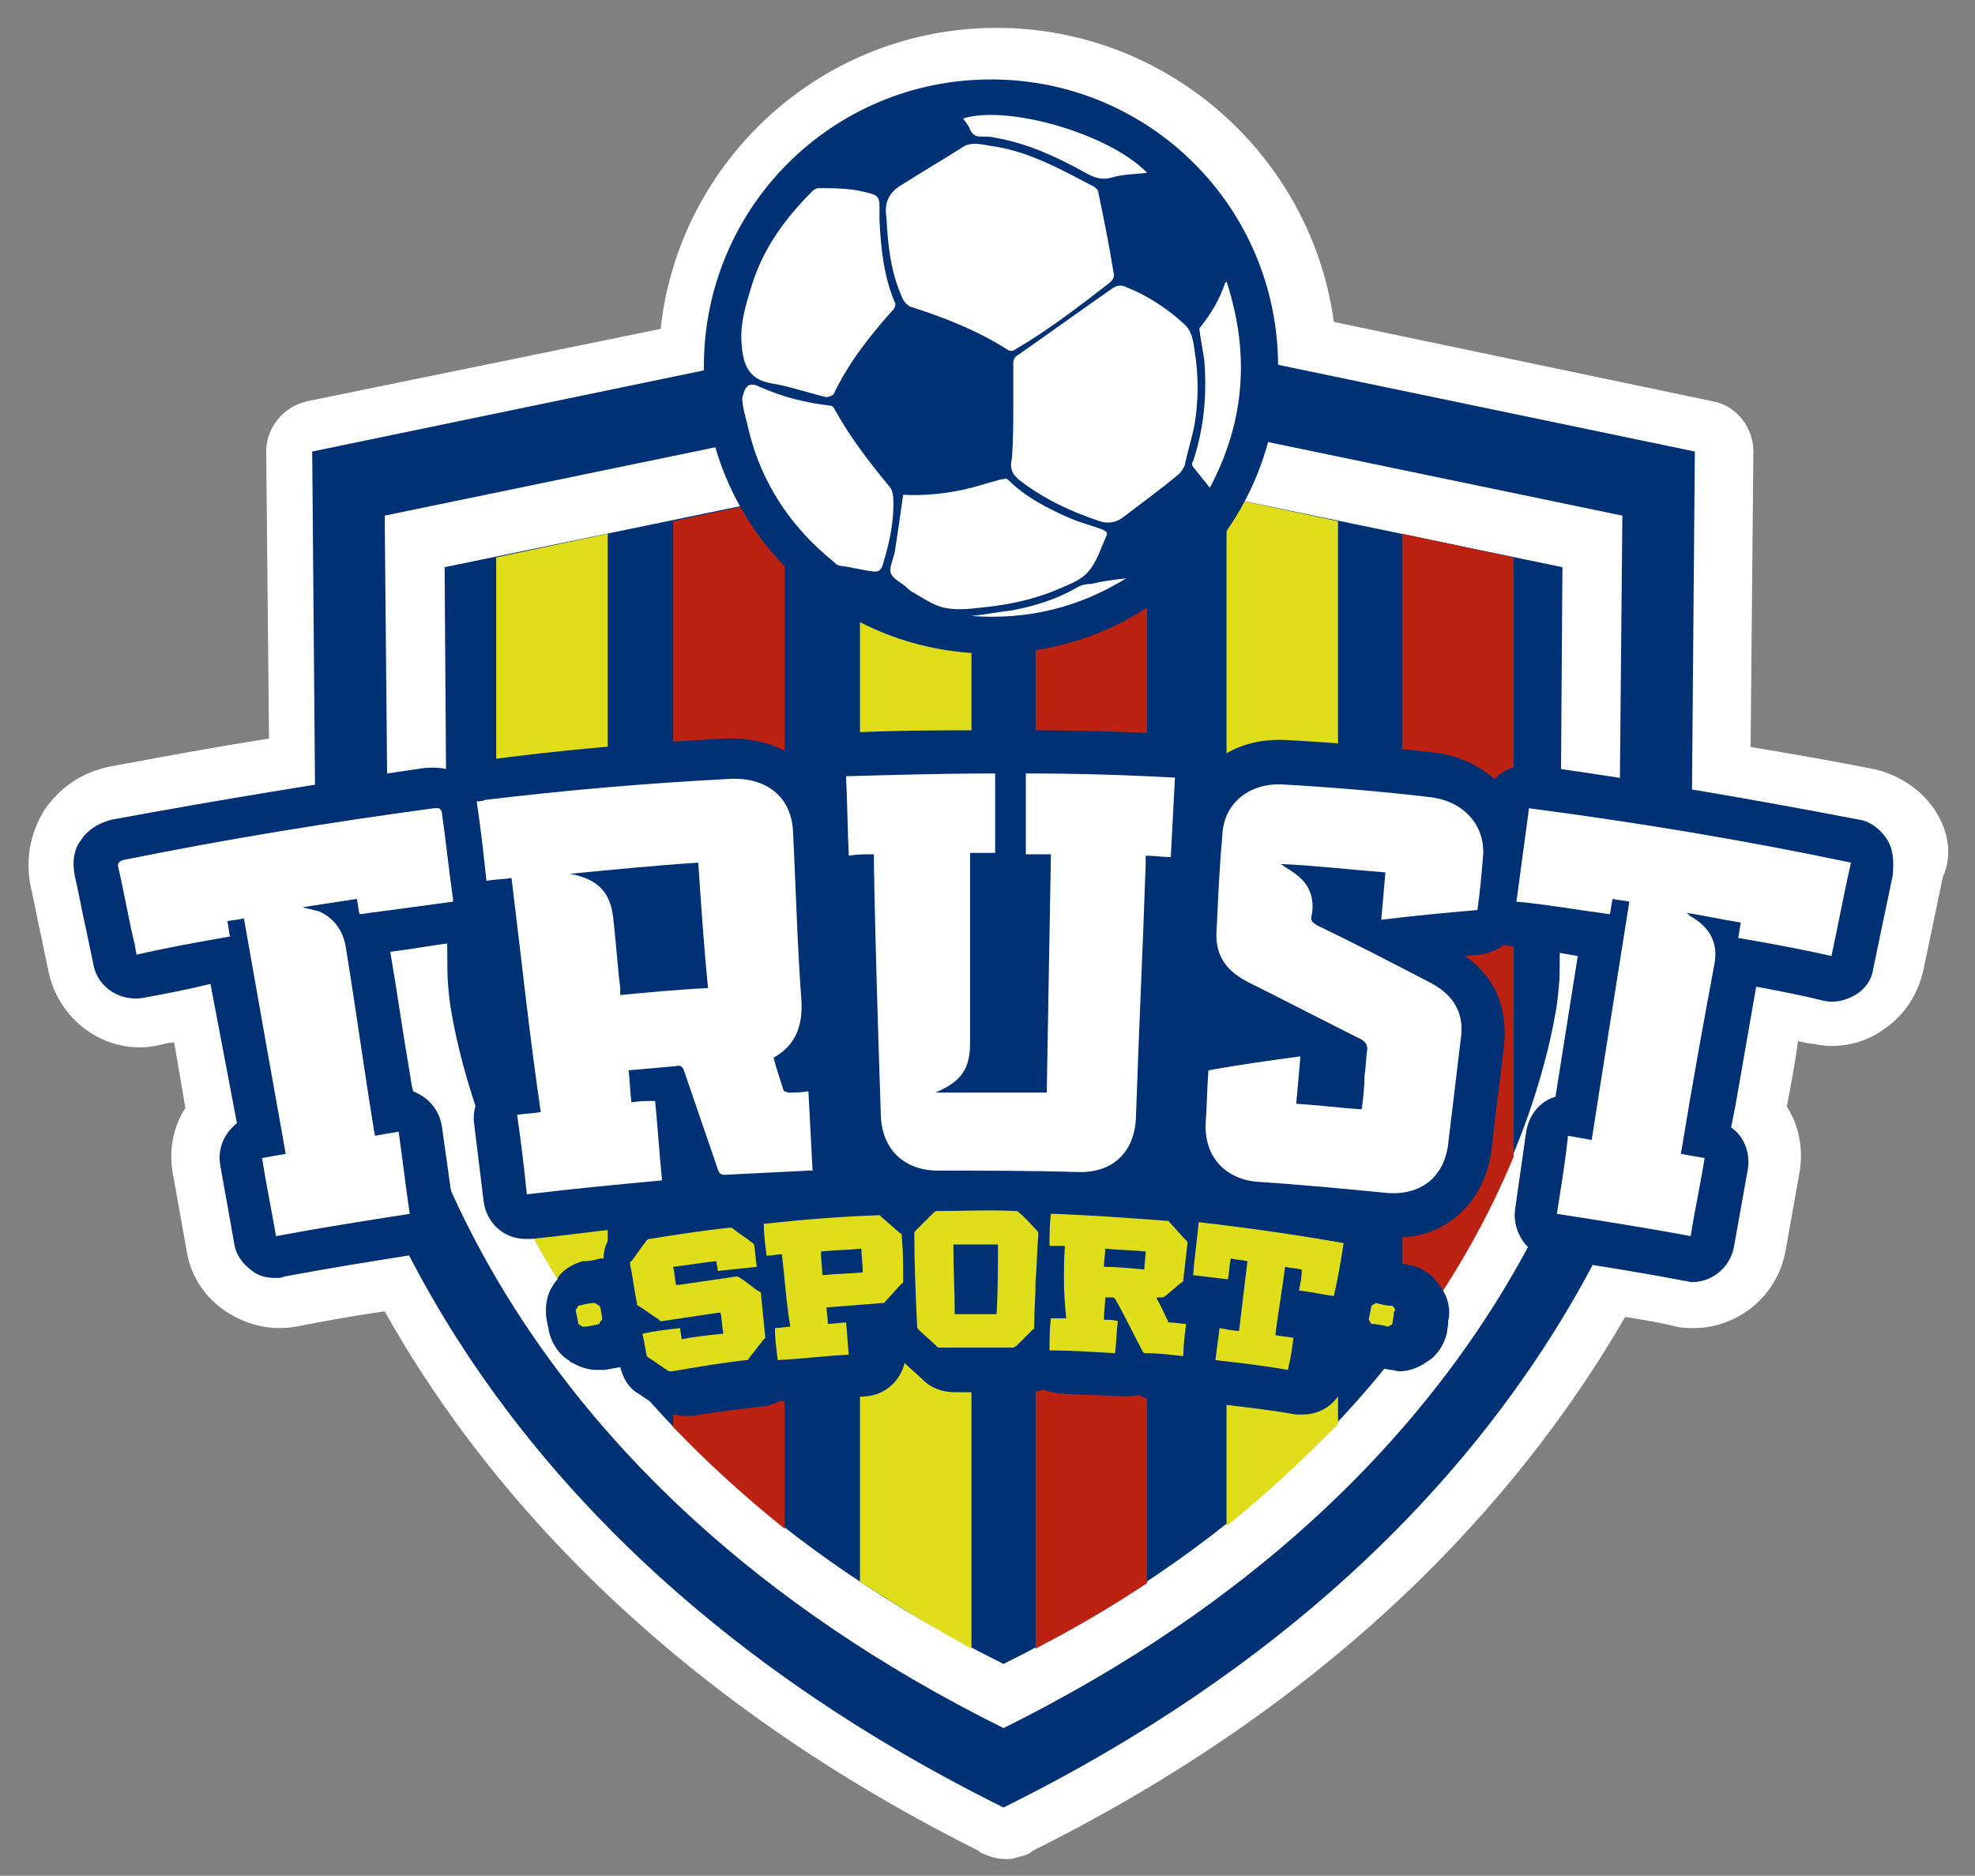<svg xmlns="http://www.w3.org/2000/svg" xmlns:xlink="http://www.w3.org/1999/xlink" id="Capa_1" x="0px" y="0px" viewBox="0 0 141.7 134.6" style="enable-background:new 0 0 141.7 134.6;" xml:space="preserve"><rect x="0" y="0" width="141.7" height="134.6" fill="#808080" stroke="none"/><style type="text/css"> .st0{fill:#FFFFFF;} .st1{fill:#003174;} .st2{fill:#BB2212;} .st3{fill:#E0DD1A;}</style><g> <path class="st0" d="M138.8,58.1c-1-1.5-2.6-2.5-4.3-2.9c-3-0.6-5.9-1.1-8.9-1.6l0.2-21.2c0-1.7-1.2-3.3-2.9-3.6l-27.2-5.7 C94.1,11.3,83.9,2,71.5,2c-12.5,0-22.8,9.5-24.1,21.6L22,28.8c-1.7,0.4-2.9,1.9-2.9,3.6l0.2,20.6c-3.9,0.6-7.6,1.3-11.4,2 c-2,0.4-3.6,1.5-4.7,3.1c-1,1.6-1.4,3.5-1,5.5c0.3,1.3,0.5,2.5,0.8,3.8l0.5,2.4c0.8,3.6,4.3,6,7.9,5.2c0.4-0.1,0.8-0.2,1.1-0.2 l0.8,4.7c-0.9,1.4-1.2,3.1-0.9,4.7l1,5.6c0.3,1.8,1.3,3.3,2.8,4.3c1.5,1,3.3,1.4,5,1.1c2.1-0.4,4.2-0.8,6.4-1.1 c6.5,11.6,19,26.9,42.6,38.7c0,0,0.1,0.1,0.1,0.1c0.6,0.3,1.2,0.5,1.9,0.5c0.2,0,0.5,0,0.7-0.1c0.4-0.1,0.9-0.2,1.2-0.5l0,0 c23.5-11.7,35.9-26.9,42.5-38.3c1.3,0.2,2.5,0.4,3.7,0.7c0.4,0.1,0.8,0.1,1.2,0.1c3.2,0,6-2.3,6.6-5.5l1-5.6c0.3-1.7,0-3.4-0.9-4.8 c0.3-1.6,0.6-3.1,0.8-4.7c0.4,0.1,0.8,0.2,1.1,0.2c1.7,0.4,3.6,0,5-1c1.5-1,2.5-2.5,2.9-4.3l1.4-6.7 C140.1,61.4,139.8,59.6,138.8,58.1"></path> <path class="st1" d="M72.1,22.1L72.1,22.1L72.1,22.1L72.1,22.1L72.1,22.1L22.4,32.4l0.3,35.7c0,1,0.1,2,0.2,3.1 c1.2,7.9,8.5,38.4,49.1,58.5v0c0,0,0,0,0,0l0,0v0c40.6-20.1,47.9-50.7,49.1-58.5c0.2-1,0.2-2,0.2-3.1l0.3-35.7L72.1,22.1z"></path> <path class="st0" d="M72.1,27.8L72.1,27.8L72.1,27.8L72.1,27.8L72.1,27.8L27.6,37l0.3,32c0,0.9,0.1,1.8,0.2,2.7 c1.1,7.1,7.6,34.3,43.9,52.3v0c0,0,0,0,0,0c0,0,0,0,0,0v0c36.3-18,42.8-45.3,43.9-52.3c0.1-0.9,0.2-1.8,0.2-2.7l0.3-32L72.1,27.8z"></path> <path class="st1" d="M72.1,32.4L72.1,32.4L72.1,32.4L72.1,32.4L72.1,32.4l-40.2,8.3l0.2,28.9c0,0.8,0.1,1.7,0.2,2.5 c1,6.4,6.8,31,39.7,47.3v0c0,0,0,0,0,0c0,0,0,0,0,0v0c32.8-16.3,38.7-40.9,39.7-47.3c0.1-0.8,0.2-1.6,0.2-2.5l0.2-28.9L72.1,32.4z"></path> <path class="st2" d="M82.3,34.6l-8-1.7v85.4c2.9-1.5,5.6-3.1,8-4.7V34.6z"></path> <path class="st2" d="M48.3,102.4c2.3,2.4,5,4.9,8,7.3V35.7l-8,1.7V102.4z"></path> <path class="st2" d="M100.6,96.8c3.8-5,6.3-9.7,8-13.8V40l-8-1.7V96.8z"></path> <path class="st3" d="M96,102.2V37.4l-8-1.7v73.8C91,107.1,93.6,104.6,96,102.2"></path> <path class="st3" d="M35.6,83.3c1.7,4.1,4.3,8.8,8,13.7V38.3l-8,1.7V83.3z"></path> <path class="st3" d="M61.7,113.5c2.5,1.6,5.1,3.2,8,4.8V32.9l-8,1.7V113.5z"></path> <path class="st1" d="M91.7,26.3c0,11.4-9.2,20.6-20.6,20.6c-11.4,0-20.6-9.2-20.6-20.6c0-11.4,9.2-20.6,20.6-20.6 C82.5,5.7,91.7,14.9,91.7,26.3"></path> <path class="st0" d="M63.6,15.6C63.6,15.5,63.6,15.5,63.6,15.6c-0.2-1.2,0.3-1.9,1.2-2.4c1.4-0.9,2.8-1.7,4.2-2.6 c0.7-0.5,1.5-0.2,2.3-0.1c2.6,0.4,4.9,1.7,7.2,2.9c0.1,0.1,0.3,0.2,0.3,0.4c0.4,1.9,0.8,3.9,1.1,5.8c0.1,0.3-0.1,0.5-0.3,0.7 c-2.2,1.7-4.4,3.4-6.8,4.8c-0.1,0.1-0.4,0.1-0.5,0c-2.2-1.4-4.5-2.3-7-3.1c-0.2-0.1-0.4-0.3-0.5-0.5C63.9,19.6,63.7,17.6,63.6,15.6 "></path> <path class="st0" d="M72.7,29c0-1,0-1.9,0-2.9c0-0.3,0.1-0.5,0.3-0.6c2.3-1.6,4.5-3.2,6.8-4.8c0.3-0.2,0.6-0.3,1-0.1 c1.5,0.6,2.9,1.5,4.1,2.6c0.6,0.5,0.7,1.2,0.8,1.9c0.3,1.8,0.3,3.6,0,5.4c-0.2,1-0.5,1.9-0.7,2.9c-0.1,0.2-0.2,0.4-0.4,0.6 c-1.3,1.1-2.7,2.1-4,3.1c-0.5,0.4-1.1,0.5-1.7,0.3c-2.1-0.7-4-1.6-5.7-2.9c-0.5-0.4-0.8-0.8-0.6-1.6C72.7,31.6,72.7,30.3,72.7,29 C72.7,29,72.7,29,72.7,29"></path> <path class="st0" d="M63.1,15.8c0.1,2,0.3,4,1.1,5.9c0.1,0.1,0,0.4-0.1,0.5c-1.7,1.9-3.2,3.8-4.3,6.1c-0.1,0.1-0.4,0.2-0.5,0.2 c-1.3-0.3-2.7-0.8-4-1c-1.7-0.3-2-1.5-2.1-2.9c-0.1-1.4,0.3-2.7,0.7-4c0.8-2.7,2.4-4.9,4.4-6.9c0.1-0.1,0.3-0.2,0.4-0.2 c1.3,0,2.5,0,3.8,0.4c0.4,0.1,0.6,0.3,0.6,0.8C63.1,15.1,63.1,15.5,63.1,15.8"></path> <path class="st0" d="M64.8,35.5c1.6,0.1,3.3-0.1,4.9-0.5c0.7-0.2,1.4-0.4,2.1-0.6c0.2,0,0.4-0.1,0.5,0c1.3,1.3,2.9,2.1,4.5,2.8 c0.7,0.3,1.5,0.5,2.3,0.8c0.2,0.1,0.4,0.2,0.3,0.4c-0.4,0.9-0.7,1.9-1.3,2.6c-0.5,0.6-1.3,0.9-2,1.2c-1.8,0.8-3.7,1.2-5.7,1.4 c-0.9,0.1-1.8,0.2-2.7,0c-0.8-0.2-1.5-0.7-2.2-1.1c-0.2-0.1-0.3-0.2-0.4-0.3c-0.4-0.4-1-0.6-1.2-1.1c-0.1-0.4,0.2-1,0.3-1.5 C64.4,38.3,64.6,36.9,64.8,35.5"></path> <path class="st0" d="M62.6,41c-0.8-0.1-1.5-0.3-2.3-0.4c-0.2,0-0.4-0.2-0.5-0.3c-3.1-2.5-5.2-5.7-6.1-9.5c-0.1-0.5-0.3-1.1-0.4-1.7 c0-0.2-0.1-0.5,0-0.7c0.2-0.8,0.5-1,1.3-0.6c1.6,0.7,3.2,1.1,4.9,1.3c0.2,0,0.3,0.1,0.4,0.3c1.1,2,2.5,3.8,3.9,5.5 c0.3,0.3,0.3,0.9,0.3,1.3c0,1.4-0.3,2.8-0.7,4.1C63.3,40.8,63.1,41.1,62.6,41"></path> <path class="st0" d="M88,20.2c1.7,5.2,1.3,10.1-1.2,14.8c-0.4-0.5-0.8-1-1.2-1.5c-0.1-0.1-0.1-0.3,0-0.4c0.8-2.4,1-4.8,0.8-7.3 c-0.1-0.6-0.2-1.2-0.3-1.8c0-0.2-0.1-0.4,0-0.5c0.8-1,1.4-2,1.8-3.2C87.9,20.3,87.9,20.3,88,20.2"></path> <path class="st0" d="M82.3,12.4c-0.8,0.1-1.7,0.1-2.4,0.3c-0.9,0.3-1.5,0-2.2-0.4c-2-1.1-4-2-6.2-2.4c-0.4-0.1-0.7-0.1-1.1-0.1 c-0.4,0-0.6-0.1-0.8-0.5c-0.1-0.3-0.3-0.5-0.5-0.8C72.3,7.5,79.6,9.6,82.3,12.4"></path> <path class="st0" d="M69.7,44.2c1-0.1,2-0.3,2.9-0.4c1.6-0.3,3.2-0.8,4.6-1.6c0.3-0.2,0.7-0.3,1.1-0.3c0.8-0.2,1.6-0.3,2.5-0.4 C77.4,43.6,73.7,44.5,69.7,44.2"></path> <path class="st1" d="M135.3,60.1c-0.5-0.7-1.2-1.2-2-1.3c-7.8-1.5-15.4-2.8-23.3-3.9c-0.8-0.1-1.6,0.1-2.3,0.6 c-0.2,0.1-0.3,0.3-0.5,0.4c-1.1-1-2.6-1.7-4.3-1.9c-3.5-0.4-7-0.7-10.6-0.9c-2-0.1-3.8,0.4-5.2,1.6c-0.4-1.1-1.5-1.9-2.7-2 c-3.6-0.2-7.2-0.3-10.8-0.3c-0.4,0-0.8,0.1-1.2,0.2c-0.4-0.2-0.8-0.2-1.2-0.2c-3.6,0-7.2,0-10.8,0.2c-1.3,0-2.5,1-2.8,2.2 c0,0,0,0,0,0c-1.4-1.3-3.4-1.9-5.7-1.8c-5.7,0.3-11.6,0.8-17.5,1.6l-0.6,0.1c-0.5,0.1-1,0.3-1.4,0.6c-0.8-0.3-1.6-0.2-1.9-0.2 c-7.5,1.1-14.8,2.3-22.4,3.7c-1.3,0.3-2,1-2.3,1.5c-0.4,0.5-0.7,1.4-0.4,2.7c0.3,1.3,0.5,2.5,0.8,3.8l0.5,2.4 c0.3,1.7,2,2.7,3.6,2.4c1.6-0.3,3.2-0.6,4.8-1L17,80.6c-0.9,0.7-1.4,1.8-1.2,3l1,5.6c0.1,0.8,0.6,1.5,1.3,2 c0.5,0.4,1.1,0.5,1.7,0.5c0.2,0,0.4,0,0.6-0.1c3.2-0.6,6.3-1.1,9.5-1.6c1.7-0.3,2.8-1.8,2.6-3.5l-0.8-5.7c-0.2-1.2-1-2.1-2.1-2.5 l-0.2-1.3c-0.5-2.9-0.9-5.8-1.4-8.7c1.6-0.2,3.2-0.5,4.8-0.7c0.5-0.1,1-0.3,1.4-0.5l1.2,10.5c-0.9,0.6-1.5,1.7-1.4,2.9l0.7,5.7 c0.2,1.6,1.5,2.7,3,2.7c0.1,0,0.2,0,0.4,0c2.1-0.2,4.1-0.5,6.1-0.7c-0.1,0.1-0.2,0.2-0.3,0.4c-0.4,0.5-0.6,1.1-0.6,1.7 c-0.1,0-0.1,0-0.2,0c-0.4,0.1-0.8,0.2-1.2,0.2c0,0-0.1,0-0.1,0c-0.7,0.2-1.4,0.6-1.8,1.2c0,0,0,0,0,0.1c-0.1,0.1-0.2,0.2-0.3,0.4 c-0.5,0.7-0.6,1.6-0.5,2.4l0.2,1c0.2,0.8,0.7,1.6,1.4,2c0.1,0.1,0.2,0.2,0.3,0.2c0.5,0.3,1.1,0.5,1.7,0.5c0.2,0,0.3,0,0.5,0 c0,0,0.1,0,0.1,0l1.1-0.2c0.2,0.8,0.6,1.5,1.3,1.9l1.5,1c0.5,0.4,1.2,0.6,1.9,0.6c0.2,0,0.3,0,0.5,0c1.7-0.3,3.4-0.5,5.2-0.7 c0.4-0.1,0.8-0.2,1.1-0.4c0.3,0.1,0.5,0.1,0.8,0.1c0.1,0,0.2,0,0.3,0c1.6-0.2,3.3-0.3,5-0.4c1.4-0.1,2.5-1.1,2.8-2.4c0,0,0,0,0,0 c0.4,0.4,0.9,0.8,1.3,1.2c0.6,0.6,1.4,0.9,2.3,0.9h0.1c1.7,0,3.5,0,5.2,0h0c0.4,0,0.8-0.1,1.1-0.2c0.3,0.2,0.7,0.2,1.1,0.3 c1.5,0.1,3.1,0.1,4.6,0.2c0.4,0,0.7,0,1.1-0.1c0.3,0.2,0.7,0.3,1.1,0.3c0.9,0.1,1.7,0.1,2.5,0.2l0.1,0c0.1,0,0.2,0,0.3,0 c0.4,0,0.7-0.1,1-0.2c0.4,0.2,0.8,0.4,1.2,0.4c1.7,0.2,3.4,0.4,5.1,0.7c0.2,0,0.3,0,0.5,0c1.5,0,2.8-1.1,3-2.6l0.3-1.9 c0.5,0.5,1.1,0.9,1.8,1.1l1.2,0.2c0.2,0,0.4,0.1,0.6,0.1c0.6,0,1.2-0.2,1.7-0.5l0.3-0.2c0.7-0.4,1.2-1.2,1.4-2l0.1-0.7v0l0-0.2 c0.2-0.8,0-1.7-0.5-2.4c-0.1-0.1-0.2-0.3-0.3-0.4c-0.4-0.6-1.1-1-1.8-1.2c0,0-0.1,0-0.1,0c-0.3-0.1-0.6-0.1-0.9-0.2l0.1-0.6 c0.1-0.4,0.1-0.8,0-1.2c3.5-0.1,6.1-2.6,6.6-6.2c0.1-0.9,0.2-1.7,0.3-2.6c0.2-1.6,0.4-3.2,0.6-4.9c0.3-2.7-0.6-5-2.8-6.5 c0.4,0,0.7-0.1,1.1-0.1c0.6-0.1,1.2-0.3,1.7-0.7c0.1,0,0.3,0.1,0.5,0.1c1.6,0.2,3.2,0.4,4.8,0.7l-1.6,10.1 c-1.1,0.3-1.9,1.3-2.1,2.5l-0.8,5.6c-0.1,0.8,0.1,1.6,0.6,2.3c0.5,0.7,1.2,1.1,2,1.2c3.2,0.5,6.4,1,9.5,1.6c0.2,0,0.4,0.1,0.6,0.1 c1.4,0,2.7-1,3-2.5l1-5.6c0.2-1.2-0.3-2.4-1.2-3l0.3-1.5c0.5-2.9,1-5.7,1.5-8.6c1.6,0.3,3.2,0.6,4.8,1c0.8,0.2,1.6,0,2.3-0.4 c0.7-0.4,1.2-1.1,1.3-1.9l1.4-6.7C135.9,61.6,135.8,60.8,135.3,60.1 M61.3,84.3c0-0.1,0-0.1,0-0.2v0c0,0.1,0.1,0.1,0.1,0.2 C61.3,84.3,61.3,84.3,61.3,84.3"></path> <path class="st0" d="M36.7,63c-0.6,0.1-1.2,0.1-1.8,0.2c-0.2-1.9-0.4-3.7-0.7-5.7c0.2,0,0.4,0,0.6-0.1c5.8-0.7,11.6-1.2,17.4-1.5 c2.8-0.2,4.6,1.3,4.7,3.8c0.2,4,0.3,8.1,0.6,12.1c0.1,1.8-0.4,3.2-2,4.1c0.2,0.8,0.5,1.6,0.7,2.3c0,0.1,0.3,0.2,0.4,0.2 c0.5,0,0.9,0,1.4-0.1c0.1,1.9,0.2,3.8,0.3,5.7c-0.1,0-0.2,0-0.3,0c-2,0.1-4,0.2-6,0.3c-0.3,0-0.4-0.1-0.5-0.4 c-0.8-2.3-1.6-4.7-2.4-7c-0.1-0.3-0.2-0.5-0.6-0.4c-1.1,0.1-2.2,0.2-3.4,0.3c0.1,0.8,0.1,1.5,0.2,2.3c0.6-0.1,1.1-0.1,1.7-0.1 c0.2,1.9,0.3,3.8,0.5,5.7c-3.2,0.3-6.4,0.6-9.7,1c-0.2-1.9-0.4-3.7-0.7-5.7c0.6-0.1,1.1-0.1,1.7-0.2C38,74.4,37.4,68.7,36.7,63 M50.1,61.9c-3.1,0.2-6.1,0.5-9.2,0.8c2.1,0.4,2.9,1.4,3.1,3.2c0.2,1.7,0.3,3.4,0.5,5c0,0.2,0,0.3,0,0.5c2.1-0.2,4.2-0.4,6.3-0.5 C50.5,67.9,50.3,64.9,50.1,61.9"></path> <path class="st0" d="M73.6,55.5c3.6,0,7.1,0.1,10.7,0.3c-0.1,1.9-0.2,3.8-0.3,5.7c-0.6,0-1.2-0.1-1.8-0.1c0,0.2,0,0.4,0,0.6 C82,68,81.7,74.1,81.5,80.2c-0.1,2.5-1.7,4-4.2,3.9C74,84,70.6,84,67.3,84c-2.4,0-4-1.5-4.1-3.9C63,74,62.8,67.9,62.7,61.9 c0-0.2,0-0.4,0-0.6c-0.6,0-1.2,0-1.8,0.1c-0.1-1.9-0.1-3.8-0.2-5.7c3.5-0.1,7.1-0.2,10.7-0.2c0,1.9,0,3.7,0,5.7c-0.6,0-1.1,0-1.8,0 c0,0.2,0,0.4,0,0.6l0,13c0,1.9-0.6,2.8-2.5,3.6c2.7,0,5.3,0,8,0c0.1-5.7,0.2-11.4,0.3-17.1c-0.6,0-1.2,0-1.8,0 C73.6,59.3,73.6,57.4,73.6,55.5"></path> <path class="st0" d="M106,65.3c-2.3,0.2-4.5,0.4-6.9,0.7c0.1-1.1,0.2-2.3,0.3-3.4c-2.6-0.2-5.1-0.5-7.5-0.6c0.4,0.3,1,0.6,1.5,1.1 c0.7,0.7,0.9,1.7,0.7,2.6c-0.1,0.4,0.1,0.5,0.4,0.7c2.7,1.3,5.4,2.7,8.1,4.1c1.7,0.9,2.5,2.2,2.2,4.1c-0.3,2.5-0.6,5-0.9,7.5 c-0.3,2.4-2,3.7-4.4,3.5c-3.1-0.3-6.2-0.6-9.3-0.8c-2.3-0.2-3.8-1.8-3.7-4.2c0.1-1.3,0.1-2.5,0.2-3.8c2.2-0.4,4.4-0.7,6.6-1 c-0.1,1.2-0.2,2.3-0.3,3.4c1.6,0.1,3.1,0.3,4.7,0.4c0.1-0.8,0.2-1.6,0.2-2.4c0.1-0.6,0.1-1.3,0.2-1.9c0-0.3-0.1-0.5-0.4-0.7 c-2.6-1.3-5.3-2.7-7.9-4c-1.9-0.9-2.7-2.1-2.5-4.1c0.1-2.2,0.2-4.4,0.4-6.6c0.1-2.3,2-3.8,4.5-3.6c3.5,0.2,7,0.5,10.4,0.9 c2.5,0.3,4,2.1,3.8,4.3C106.3,62.7,106.2,63.9,106,65.3"></path> <path class="st0" d="M29.4,87.1c-3.2,0.5-6.4,1-9.6,1.6c-0.3-1.8-0.7-3.7-1-5.6c0.5-0.1,1.1-0.2,1.7-0.3c-1-5.6-2-11.2-3-16.9 c-0.4,0.1-0.7,0.1-1.2,0.2c0.1,0.3,0.1,0.7,0.2,1.1c-2.3,0.4-4.5,0.8-6.7,1.3c-0.1-0.4-0.1-0.7-0.2-1c-0.4-1.7-0.7-3.5-1.1-5.2 c-0.1-0.3,0-0.5,0.4-0.6c7.4-1.5,14.8-2.7,22.2-3.7c0.3,0,0.5-0.1,0.6,0.3c0.3,2.1,0.5,4.1,0.8,6.2c0,0.1,0,0.1,0,0.2 c-2.2,0.3-4.4,0.6-6.7,0.9c-0.1-0.3-0.1-0.7-0.2-1.1c-1.3,0.2-2.6,0.4-3.9,0.6c0.4,0.1,0.8,0.2,1.2,0.3c1.1,0.5,1.7,1.4,1.9,2.5 c0.7,4.3,1.3,8.7,2,13c0,0.2,0.1,0.4,0.1,0.6c0.6-0.1,1.1-0.2,1.7-0.3C28.9,83.3,29.1,85.1,29.4,87.1"></path> <path class="st0" d="M116.9,64.7c-0.4-0.1-0.8-0.1-1.2-0.2c-0.1,0.4-0.1,0.7-0.2,1.1c-2.3-0.3-4.5-0.7-6.7-0.9 c0.3-2.2,0.6-4.5,0.9-6.7c7.7,1,15.5,2.3,23.1,3.9c-0.5,2.2-0.9,4.4-1.4,6.7c-2.2-0.5-4.4-0.9-6.7-1.3c0.1-0.3,0.1-0.7,0.2-1.1 c-1.3-0.2-2.6-0.5-3.9-0.7c0.1,0.1,0.2,0.1,0.2,0.2c1.5,0.8,2.1,2,1.8,3.5c-0.8,4.3-1.6,8.7-2.3,13c0,0.2-0.1,0.4-0.1,0.6 c0.6,0.1,1.1,0.2,1.7,0.3c-0.3,1.9-0.7,3.7-1,5.6c-3.2-0.6-6.4-1.1-9.6-1.6c0.3-1.9,0.6-3.7,0.8-5.6c0.6,0.1,1.1,0.2,1.7,0.3 C115.1,76,116,70.4,116.9,64.7"></path> <path class="st3" d="M76.4,89.4c-0.4,0-0.7,0-1.1,0c0-0.8,0-1.5,0.1-2.3c0.1,0,0.1,0,0.2,0c2.7,0.1,5.4,0.3,8.1,0.5 c0.1,0,0.2,0,0.2,0.1c0.4,0.4,0.8,0.9,1.2,1.3c0.1,0.1,0.1,0.1,0.1,0.2c-0.1,0.9-0.2,1.8-0.3,2.6c0,0.1,0,0.2-0.1,0.2 c-0.4,0.3-0.8,0.7-1.2,1c-0.1,0.1-0.2,0.1-0.4,0.1c-0.1,0-0.1,0-0.2,0c0,0,0,0.1,0,0.1c0.3,0.5,0.5,1,0.8,1.6 c0,0.1,0.1,0.1,0.2,0.1c0.4,0,0.7,0.1,1.1,0.1c-0.1,0.8-0.2,1.5-0.2,2.3c0,0-0.1,0-0.1,0c-0.9-0.1-1.7-0.2-2.6-0.2 c-0.1,0-0.1,0-0.2-0.1c-0.7-1.3-1.3-2.6-2-3.8c-0.1-0.1-0.1-0.1-0.2-0.1c-0.2,0-0.3,0-0.5,0c0,0.5-0.1,1-0.1,1.6c0.3,0,0.7,0,1,0.1 c-0.1,0.8-0.1,1.6-0.2,2.3c-1.6-0.1-3.2-0.2-4.7-0.2c0-0.8,0-1.5,0.1-2.3c0.4,0,0.7,0,1.1,0C76.3,92.8,76.3,91.1,76.4,89.4 M82.1,91.1c0-0.4,0.1-0.9,0.1-1.3c-1-0.1-2-0.1-2.9-0.2c0,0.4-0.1,0.9-0.1,1.3C80.1,90.9,81.1,91,82.1,91.1"></path> <path class="st3" d="M46.1,95.7c0.9-0.2,1.8-0.3,2.7-0.4c0,0.3,0.1,0.5,0.1,0.8c1-0.2,2-0.3,3-0.4c-0.1-0.5-0.1-1-0.2-1.5 c-0.1,0-0.1,0-0.2,0c-1.3,0.2-2.7,0.4-4,0.6c-0.1,0-0.2,0-0.2-0.1c-0.5-0.3-1-0.7-1.5-1c-0.1,0-0.1-0.1-0.1-0.2 c-0.2-0.9-0.3-1.9-0.5-2.8c0-0.1,0-0.2,0.1-0.2c0.4-0.5,0.7-1,1.1-1.5c0,0,0.1-0.1,0.2-0.1c1.9-0.3,3.8-0.6,5.7-0.8 c0.1,0,0.1,0,0.2,0c0.5,0.4,1,0.7,1.5,1.1c0,0,0.1,0.1,0.1,0.1c0.1,0.5,0.1,1.1,0.2,1.6c-0.9,0.1-1.9,0.2-2.8,0.3 c0-0.2-0.1-0.5-0.1-0.7c-1.1,0.1-2.1,0.3-3.1,0.4c0.1,0.4,0.1,0.8,0.2,1.3c0.1,0,0.1,0,0.2,0c1.4-0.2,2.7-0.4,4.1-0.6 c0.1,0,0.2,0,0.3,0.1c0.5,0.3,0.9,0.7,1.4,1c0.1,0,0.1,0.1,0.1,0.2c0.1,1,0.2,2,0.3,3c0,0.1,0,0.2-0.1,0.2 c-0.4,0.5-0.7,0.9-1.1,1.4c0,0.1-0.1,0.1-0.2,0.1c-1.8,0.2-3.5,0.5-5.3,0.8c-0.1,0-0.1,0-0.2,0c-0.5-0.3-1-0.7-1.5-1 c0,0-0.1-0.1-0.1-0.1C46.3,96.8,46.2,96.2,46.1,95.7"></path> <path class="st3" d="M74.3,91.9c0,1.1-0.1,2.2-0.1,3.3c0,0.1,0,0.2-0.1,0.2c-0.4,0.4-0.8,0.8-1.2,1.2c-0.1,0-0.1,0.1-0.2,0.1 c-1.8,0-3.5,0-5.3,0c-0.1,0-0.1,0-0.2-0.1c-0.4-0.4-0.9-0.8-1.3-1.2c0,0-0.1-0.1-0.1-0.2c-0.1-2.2-0.2-4.5-0.2-6.7 c0-0.1,0-0.1,0.1-0.2c0.4-0.4,0.9-0.9,1.3-1.3c0,0,0.1-0.1,0.2-0.1c1.9,0,3.8-0.1,5.7,0c0.1,0,0.1,0,0.2,0.1 c0.5,0.4,0.9,0.9,1.3,1.3c0,0,0.1,0.1,0.1,0.2C74.4,89.7,74.4,90.8,74.3,91.9 M71.6,89.3c-1.1,0-2.1,0-3.2,0c0,1.7,0.1,3.3,0.1,5 c1,0,2,0,3,0C71.6,92.7,71.6,91,71.6,89.3"></path> <path class="st3" d="M56.1,90c-0.4,0-0.7,0.1-1.1,0.1c-0.1-0.8-0.2-1.5-0.2-2.3c0.1,0,0.1,0,0.2,0c2.7-0.3,5.3-0.5,8-0.6 c0.1,0,0.2,0,0.2,0.1c0.5,0.4,0.9,0.8,1.4,1.2c0.1,0,0.1,0.1,0.1,0.2c0.1,1.1,0.1,2.1,0.1,3.2c0,0.1,0,0.2-0.1,0.2 c-0.4,0.4-0.8,0.9-1.2,1.3c0,0.1-0.1,0.1-0.2,0.1c-1.3,0.1-2.5,0.2-3.8,0.3c-0.1,0-0.1,0-0.2,0c0,0.4,0.1,0.8,0.1,1.2 c0.4,0,0.9-0.1,1.3-0.1c0.1,0.8,0.1,1.5,0.2,2.3c-1.7,0.1-3.4,0.3-5.1,0.4c-0.1-0.8-0.2-1.5-0.2-2.3c0.4,0,0.7-0.1,1.1-0.1 C56.4,93.4,56.3,91.7,56.1,90 M61.9,91.3c0-0.6-0.1-1.2-0.1-1.7c-1,0.1-1.9,0.1-2.9,0.2c0,0.6,0.1,1.2,0.1,1.7 C60,91.4,60.9,91.4,61.9,91.3"></path> <path class="st3" d="M88.9,95.5c0.2-1.7,0.4-3.3,0.6-5c-0.4-0.1-0.8-0.1-1.2-0.2c-0.1,0.5-0.1,1-0.2,1.5c-0.8-0.1-1.7-0.2-2.5-0.3 c0.1-1.3,0.3-2.6,0.4-3.8c3.5,0.4,7,0.9,10.4,1.5c-0.2,1.3-0.4,2.5-0.7,3.8c-0.8-0.1-1.6-0.3-2.5-0.4c0.1-0.5,0.2-1,0.2-1.5 c-0.4-0.1-0.8-0.1-1.2-0.2c-0.2,1.6-0.5,3.3-0.7,4.9c0.4,0.1,0.8,0.1,1.3,0.2c-0.1,0.8-0.2,1.5-0.4,2.3c-1.7-0.3-3.4-0.5-5.2-0.7 c0.1-0.8,0.2-1.5,0.3-2.3C88.1,95.4,88.5,95.5,88.9,95.5"></path> <path class="st3" d="M43.1,93.9c0,0.2,0.1,0.5,0.1,0.7c0,0,0,0,0,0.1C43.1,94.8,43,94.9,43,95c0,0,0,0,0,0 c-0.4,0.1-0.8,0.2-1.2,0.2c0,0,0,0,0,0c-0.1-0.1-0.2-0.1-0.3-0.2c0,0,0,0,0,0c-0.1-0.5-0.1-0.5-0.2-1c0,0,0,0,0,0 c0.1-0.1,0.1-0.2,0.2-0.3c0,0,0,0,0,0c0.4-0.1,0.8-0.2,1.2-0.2c0,0,0,0,0,0c0.1,0.1,0.2,0.1,0.3,0.2c0,0,0,0,0,0 C43.1,93.9,43,93.7,43.1,93.9"></path> <path class="st3" d="M100,94.3c0,0.2-0.1,0.5-0.1,0.7c0,0,0,0,0,0c-0.1,0.1-0.2,0.1-0.3,0.2c0,0,0,0,0,0c-0.4-0.1-0.8-0.2-1.2-0.2 c0,0,0,0,0,0c-0.1-0.1-0.1-0.2-0.2-0.3c0,0,0,0,0,0c0.1-0.5,0.1-0.5,0.2-1c0,0,0,0,0,0c0.1-0.1,0.2-0.1,0.3-0.2c0,0,0,0,0,0 c0.4,0.1,0.8,0.2,1.2,0.2c0,0,0,0,0,0c0.1,0.1,0.2,0.2,0.2,0.3c0,0,0,0,0,0C100,94.2,100,94,100,94.3"></path></g></svg>